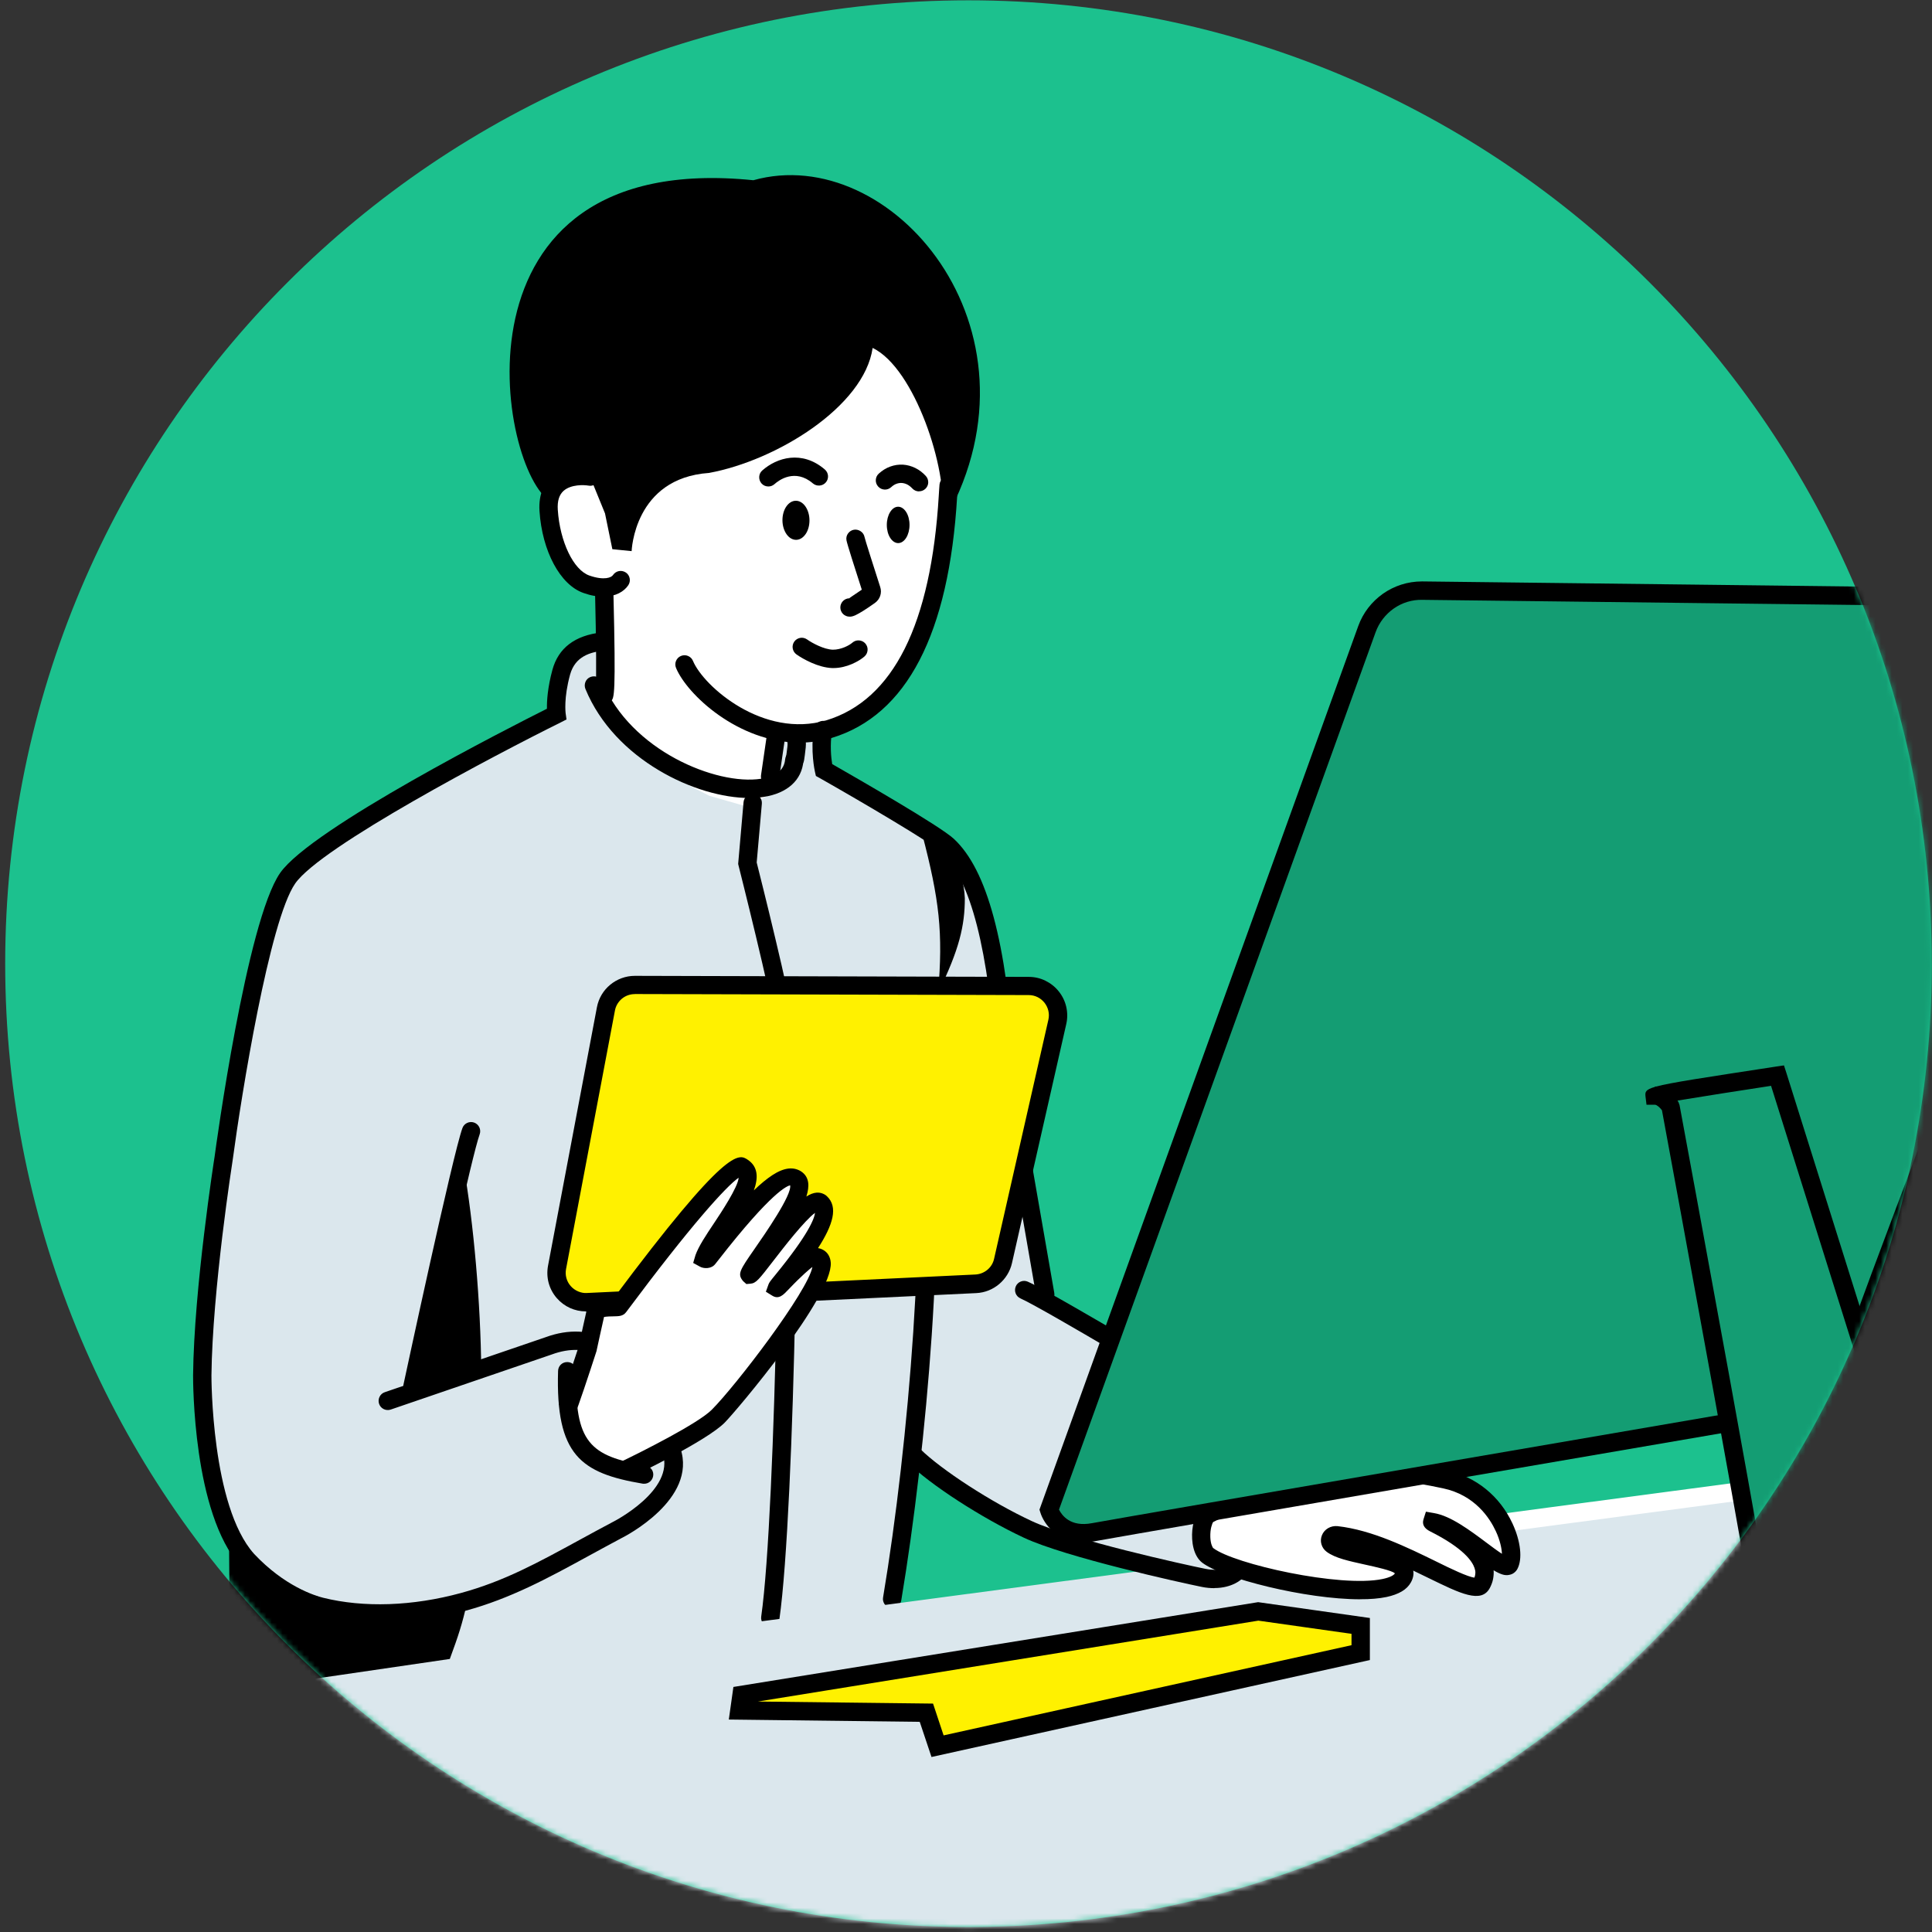 <svg width="359" height="359" viewBox="0 0 359 359" fill="none" xmlns="http://www.w3.org/2000/svg">
<rect x="0" y="0" width="359" height="359" fill="#333333" stroke="none"/>
<path d="M358.965 179.07C358.965 228.502 338.934 273.255 306.537 305.642C274.14 338.039 229.387 358.07 179.965 358.07C130.543 358.07 85.78 338.039 53.394 305.642C20.996 273.244 0.965 228.492 0.965 179.07C0.965 129.648 20.996 84.885 53.394 52.498C85.769 20.09 130.522 0.059 179.955 0.059C229.387 0.059 274.14 20.09 306.526 52.487C338.924 84.885 358.955 129.637 358.955 179.059L358.965 179.07Z" fill="#1CC18E"/>
<mask id="mask0_10093_2734" style="mask-type:luminance" maskUnits="userSpaceOnUse" x="0" y="0" width="359" height="359">
<path d="M358.965 179.07C358.965 228.502 338.934 273.255 306.537 305.642C274.14 338.039 229.387 358.07 179.965 358.07C130.543 358.07 85.78 338.039 53.394 305.642C20.996 273.244 0.965 228.492 0.965 179.07C0.965 129.648 20.996 84.885 53.394 52.498C85.769 20.09 130.522 0.059 179.955 0.059C229.387 0.059 274.14 20.09 306.526 52.487C338.924 84.885 358.955 129.637 358.955 179.059L358.965 179.07Z" fill="white"/>
</mask>
<g mask="url(#mask0_10093_2734)">
<path d="M195.38 242.489C195.38 242.489 192.395 225.198 189.112 206.894C185.839 188.6 182.279 169.294 181.138 165.296C180.019 161.363 176.213 157.855 172.631 155.297C169.049 152.738 165.691 151.107 165.467 150.947L164.252 150.18L163.036 149.412L157.578 145.383L152.12 141.353L152.227 138.869L152.333 136.385L132.643 127.622L112.954 118.859C108.465 119.893 107.058 120.16 106.376 120.768C105.694 121.375 105.747 122.313 104.169 124.68L103.349 128.848L102.528 133.016L96.355 135.948L90.183 138.88C82.656 143.368 76.719 146.427 71.09 149.689C65.451 152.952 60.11 156.427 53.767 161.725C53.767 161.725 53.031 163.409 52.125 165.499C51.219 167.588 50.153 170.072 49.492 171.682C48.042 175.2 43.799 194.645 40.739 215.486C37.669 236.327 35.782 258.565 39.044 267.669C40.132 270.718 39.897 274.076 39.961 277.167C40.025 280.259 40.377 283.084 42.648 285.077L42.733 302.571L42.818 320.065L47.69 320.577L52.562 321.089L108.839 320.054L165.115 319.02L166.714 294.501L168.313 269.982C169.795 271.443 171.341 272.839 172.855 274.129C174.369 275.419 175.84 276.613 177.172 277.668C181.522 281.101 193.749 285.013 204.921 287.934C216.104 290.845 226.242 292.753 226.413 292.156L233.651 280.568L240.89 268.98L218.13 255.74L195.37 242.5L195.38 242.489Z" fill="#DBE7ED"/>
<path d="M165.765 298.808C165.765 298.808 165.669 298.808 165.627 298.808C165.584 298.808 165.531 298.808 165.488 298.787C165.019 298.712 164.635 298.456 164.379 298.094C164.124 297.731 164.006 297.284 164.092 296.825C166.511 282.412 168.569 264.524 169.699 247.521C170.829 230.517 171.021 214.42 169.699 203.578C169.646 203.109 169.784 202.661 170.051 202.32C170.317 201.979 170.722 201.734 171.191 201.68C171.65 201.627 172.098 201.766 172.439 202.032C172.78 202.299 173.025 202.693 173.089 203.162C174.485 214.558 174.283 230.954 173.132 248.075C171.98 265.196 169.869 283.052 167.471 297.38C167.407 297.795 167.183 298.147 166.885 298.403C166.586 298.659 166.202 298.797 165.797 298.797L165.765 298.808Z" fill="black"/>
<path d="M143.144 302.316C143.144 302.316 143.059 302.316 143.016 302.316C142.973 302.316 142.931 302.316 142.888 302.305C142.419 302.241 142.025 301.985 141.769 301.644C141.513 301.303 141.374 300.844 141.449 300.375C142.845 290.642 143.837 266.134 144.317 242.638C144.796 219.132 144.764 196.628 144.093 190.903C144.039 190.434 144.178 189.986 144.444 189.645C144.711 189.304 145.116 189.069 145.585 189.005C146.054 188.952 146.491 189.091 146.843 189.357C147.195 189.624 147.429 190.029 147.483 190.498C148.186 196.446 148.24 218.961 147.771 242.521C147.301 266.081 146.278 290.706 144.828 300.866C144.764 301.292 144.551 301.655 144.253 301.91C143.954 302.166 143.56 302.326 143.144 302.326V302.316Z" fill="black"/>
<path d="M348.305 273.799L192.502 294.491L36.699 315.183L36.283 337.889L35.868 360.607L205.124 359.786L374.38 358.954L375.414 315.129L376.448 271.315L362.377 272.551L348.305 273.799Z" fill="#DBE7ED"/>
<path d="M279.63 284.64L279.406 282.945L279.182 281.261L313.637 276.688L348.081 272.104L348.305 273.799L348.529 275.494L314.085 280.067L279.63 284.64Z" fill="white"/>
<path d="M268.512 274.918C273.671 276.027 277.019 279.3 278.895 282.647C280.771 285.994 281.176 289.385 280.451 290.738C279.95 291.677 277.69 289.918 274.897 287.828C272.104 285.739 268.778 283.297 266.156 282.86C265.953 282.828 269.045 284.14 271.795 286.24C274.545 288.34 276.944 291.207 275.356 294.278C274.535 295.866 270.761 293.947 265.718 291.474C260.665 288.99 254.333 285.952 248.385 285.28C247.862 285.216 247.446 285.493 247.265 285.867C247.084 286.24 247.148 286.698 247.574 287.007C249.195 288.212 253.011 288.798 256.156 289.566C259.301 290.333 261.774 291.271 260.708 293.212C259.184 295.973 251.401 295.909 243.353 294.661C235.304 293.414 227 290.994 224.452 289.033C223.546 288.34 223.173 286.634 223.236 284.982C223.3 283.329 223.823 281.752 224.718 281.304C230.869 278.234 236.104 275.419 242.66 273.98C249.216 272.541 257.094 272.477 268.533 274.929L268.512 274.918Z" fill="white"/>
<path d="M252.744 297.177C247.691 297.177 241.295 296.207 235.698 294.864C230.102 293.521 225.283 291.826 223.396 290.376C222.565 289.736 222.053 288.745 221.776 287.657C221.499 286.57 221.456 285.365 221.552 284.331C221.658 283.212 221.936 282.231 222.341 281.453C222.746 280.675 223.289 280.099 223.94 279.769L224.793 279.342L225.645 278.916C231.466 275.995 236.679 273.383 243.235 272.093C249.791 270.803 257.691 270.856 268.874 273.244C271.56 273.82 274.012 275.003 276.091 276.688C278.17 278.372 279.865 280.547 281.048 283.095C281.815 284.747 282.285 286.41 282.444 287.871C282.604 289.331 282.444 290.621 281.965 291.527C281.815 291.815 281.602 292.049 281.357 292.241C281.112 292.433 280.824 292.561 280.504 292.625C280.078 292.732 279.641 292.71 279.161 292.561C278.681 292.412 278.159 292.156 277.541 291.783C277.583 292.337 277.541 292.892 277.434 293.435C277.327 293.979 277.125 294.512 276.858 295.034C276.069 296.548 274.694 296.815 272.775 296.346C270.857 295.877 268.394 294.661 265.42 293.211C264.972 292.988 264.503 292.764 264.034 292.54C263.565 292.316 263.085 292.081 262.605 291.847C262.659 292.145 262.669 292.476 262.605 292.838C262.541 293.201 262.413 293.595 262.179 294.022C261.806 294.693 261.251 295.258 260.495 295.706C259.738 296.154 258.789 296.506 257.638 296.751C256.945 296.9 256.188 296.996 255.367 297.071C254.546 297.145 253.672 297.166 252.744 297.166V297.177ZM252.243 274.662C246.988 274.662 242.734 275.472 238.779 276.794C234.824 278.116 231.189 279.939 227.149 281.965L226.296 282.391L225.443 282.817C225.347 282.903 225.208 283.233 225.08 283.724C224.952 284.214 224.878 284.864 224.899 285.6C224.921 286.229 225.016 286.719 225.134 287.06C225.251 287.401 225.368 287.604 225.454 287.668C227.383 289.15 233.278 290.994 239.675 292.263C246.071 293.531 252.979 294.235 256.923 293.403C257.627 293.254 258.149 293.073 258.522 292.892C258.895 292.71 259.109 292.519 259.194 292.369C258.991 292.113 258.064 291.804 256.945 291.506C255.825 291.207 254.514 290.919 253.533 290.706C252.137 290.397 250.772 290.099 249.557 289.736C248.342 289.374 247.308 288.937 246.529 288.361C246.039 287.998 245.708 287.508 245.549 286.964C245.389 286.421 245.41 285.845 245.634 285.291C245.858 284.715 246.273 284.257 246.785 283.958C247.297 283.66 247.915 283.521 248.544 283.585C251.764 283.947 255.026 284.939 258.149 286.176C261.273 287.412 264.258 288.873 266.912 290.173C268.223 290.824 269.684 291.538 270.974 292.103C272.264 292.668 273.372 293.094 273.98 293.147C274.087 292.86 274.14 292.582 274.151 292.284C274.161 291.985 274.108 291.698 274.001 291.388C273.799 290.781 273.308 289.853 272.072 288.691C270.835 287.529 268.874 286.122 265.739 284.555C265.185 284.278 264.801 283.947 264.599 283.574C264.396 283.201 264.364 282.775 264.514 282.306L264.737 281.602L264.961 280.899L265.697 281.027L266.432 281.154C267.999 281.41 269.673 282.21 271.336 283.233C272.999 284.257 274.673 285.504 276.24 286.677C276.688 287.018 277.189 287.391 277.69 287.753C278.191 288.116 278.671 288.457 279.086 288.723C279.065 288.222 278.98 287.604 278.799 286.89C278.617 286.176 278.351 285.376 277.946 284.512C277.381 283.297 276.411 281.624 274.844 280.099C273.276 278.575 271.112 277.189 268.149 276.56C265.004 275.888 262.136 275.398 259.503 275.089C256.87 274.779 254.471 274.63 252.243 274.63V274.662Z" fill="black"/>
<path d="M252.841 302.113V304.586V307.07L213.525 315.769L174.209 324.457L173.175 321.355L172.141 318.242L154.764 318.04L137.377 317.837L137.59 316.387L137.793 314.937L185.797 307.177L233.801 299.416L243.321 300.759L252.841 302.113Z" fill="#FFF100"/>
<path d="M173.079 326.451L171.992 323.199L170.904 319.948L153.165 319.735L135.426 319.522L135.853 316.494L136.279 313.466L185.029 305.588L233.78 297.71L244.163 299.181L254.546 300.653V308.467L213.813 317.475L173.079 326.483V326.451ZM140.842 316.174L157.11 316.366L173.378 316.558L174.358 319.511L175.339 322.464L213.237 314.085L251.135 305.706V303.595L242.479 302.369L233.822 301.143L187.332 308.659L140.842 316.174Z" fill="black"/>
<path d="M391.267 111.248L327.816 110.502L264.365 109.755C262.051 109.723 259.855 110.438 258.043 111.696C256.231 112.954 254.802 114.766 254.013 116.941L224.494 198.76L194.976 280.579C194.976 280.579 195.391 281.922 196.628 283.116C197.865 284.31 199.943 285.344 203.248 284.715C206.564 284.097 240.187 278.297 272.978 272.658C305.77 267.019 337.741 261.539 337.741 261.539C337.741 261.539 338.977 260.089 340.736 257.19C342.495 254.29 344.766 249.951 346.845 244.152C348.657 239.088 358.454 213.055 368.912 185.36C379.37 157.664 390.478 128.305 394.923 116.589C395.414 115.31 395.179 113.977 394.497 112.964C393.815 111.951 392.653 111.259 391.278 111.237L391.267 111.248Z" fill="#149D73"/>
<path d="M201.34 286.591C198.877 286.591 197.033 285.728 195.721 284.608C194.41 283.489 193.643 282.103 193.323 281.069L193.238 280.792L193.152 280.515L193.248 280.248L193.344 279.982L222.863 198.163L252.382 116.344C253.277 113.849 254.919 111.781 256.987 110.32C259.055 108.871 261.561 108.039 264.215 108.039C264.236 108.039 264.268 108.039 264.29 108.039C264.311 108.039 264.343 108.039 264.364 108.039L327.826 108.785L391.288 109.532C392.205 109.542 393.1 109.777 393.889 110.203C394.678 110.63 395.371 111.237 395.883 112.005C396.394 112.772 396.714 113.636 396.821 114.521C396.927 115.405 396.821 116.322 396.49 117.186C389.827 134.776 378.666 164.284 368.73 190.583C358.805 216.882 350.117 239.962 348.422 244.717C346.322 250.591 344.019 255.015 342.218 257.989C340.416 260.974 339.116 262.509 339.009 262.627L338.806 262.861L338.604 263.096L338.305 263.149L338.007 263.202C337.367 263.309 305.386 268.799 272.743 274.406C240.101 280.014 206.808 285.76 203.536 286.367C203.141 286.442 202.768 286.495 202.395 286.527C202.022 286.559 201.67 286.581 201.329 286.581L201.34 286.591ZM196.788 280.526C197.043 281.037 197.576 281.858 198.536 282.455C199.495 283.052 200.902 283.414 202.917 283.031C206.073 282.444 237.095 277.093 268.543 271.688C299.992 266.283 331.888 260.804 336.792 259.961C337.389 259.183 338.668 257.414 340.203 254.674C341.738 251.934 343.55 248.235 345.213 243.576C346.908 238.822 355.607 215.72 365.532 189.41C375.468 163.1 386.64 133.582 393.303 115.992C393.431 115.64 393.473 115.288 393.431 114.936C393.388 114.585 393.26 114.243 393.057 113.934C392.844 113.625 392.578 113.38 392.258 113.22C391.938 113.06 391.597 112.964 391.224 112.954L327.773 112.207L264.322 111.461C262.371 111.408 260.516 112.005 258.991 113.071C257.467 114.137 256.252 115.683 255.601 117.506L226.189 199.016L196.777 280.526H196.788Z" fill="black"/>
<path d="M330.278 199.868C330.278 199.868 338.38 225.613 346.621 251.892C354.861 278.159 363.24 304.959 363.805 307.049C364.37 309.138 364.2 311.292 361.876 313.307C359.552 315.321 355.085 317.208 347.026 318.786C338.977 320.353 328.924 320.694 320.865 320.353C312.806 320.012 306.751 318.978 306.697 317.816C306.697 317.816 312.592 317.933 318.381 317.262C324.17 316.59 329.862 315.151 329.457 312.017C328.679 306.068 323.925 279.47 319.362 254.375C314.799 229.281 310.428 205.668 310.428 205.668C310.428 205.668 310.119 205.145 309.597 204.634C309.075 204.122 308.36 203.6 307.529 203.6C306.697 203.6 312.39 202.672 318.285 201.734C324.18 200.807 330.289 199.868 330.289 199.868H330.278Z" fill="#149D73"/>
<path d="M326.483 322.176C321.579 322.176 316.953 321.92 313.296 321.473C309.639 321.025 306.953 320.374 305.919 319.564C305.557 319.276 305.333 318.978 305.194 318.679C305.056 318.381 305.002 318.115 304.992 317.891L304.949 316.974L304.906 316.057L305.823 316.078L306.74 316.1C310.407 316.185 315.044 315.982 319.053 315.46C323.061 314.938 326.43 314.074 327.549 312.816C327.677 312.678 327.741 312.571 327.762 312.475C327.784 312.379 327.784 312.305 327.773 312.23C327.037 306.548 322.592 281.634 318.179 257.36C313.765 233.087 309.405 209.452 308.819 206.307C308.627 206.052 308.392 205.796 308.158 205.604C307.923 205.412 307.699 205.284 307.529 205.284H305.951L305.855 204.495L305.759 203.706C305.727 203.323 305.706 203.024 305.93 202.747C306.154 202.47 306.612 202.224 307.539 201.958V201.926V201.894C307.582 201.894 307.614 201.894 307.657 201.894C307.699 201.894 307.731 201.894 307.774 201.894C309.096 201.532 311.271 201.126 314.799 200.551C318.338 199.975 323.242 199.229 330.044 198.184L330.769 198.078L331.493 197.971L331.717 198.664L331.941 199.357C332.602 201.457 340.704 227.234 348.785 253C356.865 278.767 364.914 304.522 365.479 306.612C365.788 307.753 365.884 308.808 365.756 309.799C365.628 310.791 365.298 311.729 364.754 312.603C363.667 314.341 361.748 315.833 358.891 317.123C356.034 318.413 352.228 319.511 347.388 320.46C344.318 321.057 340.875 321.494 337.303 321.771C333.743 322.048 330.054 322.176 326.515 322.176H326.483ZM320.95 318.648C324.841 318.818 329.255 318.829 333.711 318.594C338.167 318.36 342.655 317.901 346.706 317.112C350.928 316.292 354.318 315.343 356.844 314.287C359.371 313.232 361.044 312.07 361.833 310.801C362.132 310.332 362.302 309.842 362.356 309.298C362.409 308.755 362.345 308.168 362.164 307.486C361.652 305.567 354.35 282.221 346.695 257.808C339.041 233.396 331.035 207.928 329.095 201.766C326.291 202.193 323.04 202.694 319.948 203.184C316.857 203.674 313.914 204.143 311.708 204.506C311.75 204.57 311.793 204.623 311.814 204.676C311.836 204.73 311.868 204.751 311.878 204.772L311.985 205.06L312.091 205.348C312.454 207.278 316.825 230.933 321.313 255.58C325.79 280.227 330.374 305.876 331.142 311.782C331.216 312.379 331.163 312.965 330.982 313.52C330.801 314.074 330.491 314.597 330.065 315.076C329.244 315.993 327.944 316.718 326.355 317.294C324.767 317.869 322.891 318.306 320.94 318.616L320.95 318.648Z" fill="black"/>
<path d="M144.893 132.91L143.997 138.613L143.102 144.327L143.539 145.767L143.976 147.206L141.343 148.528L138.71 149.85L135.256 148.858L131.791 147.867L128.913 146.385L126.024 144.903L123.806 143.507L121.578 142.099L118.615 139.381L115.651 136.673L113.839 133.784L112.026 130.906L112.527 130.096L113.028 129.286L113.7 114.467L114.361 99.649L127.345 110.033L140.341 120.416L142.611 126.663L144.893 132.91Z" fill="white"/>
<path d="M151.768 40.068L162.29 49.225L172.812 58.383L174.987 72.923L177.161 87.464C176.309 95.811 174.773 103.53 172.631 110.491C170.488 117.452 167.738 123.657 164.443 128.987L158.676 132.324L152.909 135.66L145.777 134.882L138.645 134.104L125.49 125.234L112.335 116.365L112.292 113.369L112.25 110.374L105.512 91.92L98.775 73.467L117.431 55.568L136.087 37.669L143.922 38.874L151.757 40.078L151.768 40.068Z" fill="white"/>
<path d="M145.393 96.718C145.404 97.72 145.703 98.626 146.161 99.276C146.619 99.927 147.259 100.321 147.952 100.31C148.645 100.3 149.263 99.884 149.711 99.223C150.159 98.562 150.425 97.645 150.414 96.643C150.404 95.641 150.105 94.735 149.647 94.085C149.189 93.434 148.549 93.04 147.856 93.05C147.163 93.061 146.545 93.477 146.097 94.138C145.649 94.799 145.383 95.716 145.393 96.718Z" fill="black"/>
<path d="M164.785 97.539C164.785 98.477 165.019 99.319 165.403 99.927C165.787 100.534 166.32 100.918 166.895 100.918C167.471 100.918 168.004 100.545 168.388 99.927C168.772 99.308 169.006 98.466 169.006 97.539C169.006 96.6 168.772 95.758 168.388 95.151C168.004 94.543 167.471 94.159 166.895 94.159C166.309 94.159 165.787 94.532 165.403 95.151C165.019 95.769 164.785 96.611 164.785 97.539Z" fill="black"/>
<path d="M162.194 64.672C166.075 66.57 169.55 72.177 171.938 78.414C174.326 84.65 175.616 91.526 175.104 95.982C175.083 96.195 175.211 96.355 175.381 96.398C175.552 96.44 175.744 96.398 175.85 96.195C185.541 78.605 182.961 61.133 174.774 48.959C166.586 36.784 152.77 29.908 139.988 33.49C110.917 30.537 99.106 44.119 95.758 59.107C92.421 74.096 97.549 90.502 102.378 93.221L106.003 90.886L109.627 88.552L111.024 91.974L112.42 95.396L113.103 98.722L113.785 102.048L115.576 102.229L117.367 102.41C117.367 102.41 117.484 99.01 119.328 95.502C121.183 91.984 124.776 88.36 131.748 87.88C138.006 86.729 145.201 83.659 151.043 79.501C156.885 75.343 161.363 70.109 162.152 64.651L162.194 64.672Z" fill="black"/>
<path d="M148.507 137.984C142.846 137.984 137.633 135.746 133.572 132.889C129.51 130.032 126.632 126.567 125.619 124.115C125.438 123.678 125.448 123.209 125.619 122.804C125.789 122.399 126.109 122.058 126.536 121.887C126.973 121.706 127.442 121.716 127.847 121.887C128.252 122.058 128.593 122.377 128.764 122.804C129.755 125.181 133.028 128.806 137.516 131.407C142.004 134.008 147.707 135.575 153.549 133.848C159.764 131.961 164.625 127.505 168.122 120.522C171.608 113.54 173.729 104.031 174.444 92.048C174.465 91.601 174.497 91.206 174.518 90.865C174.54 90.524 174.561 90.247 174.582 90.023C174.625 89.554 174.87 89.149 175.211 88.871C175.552 88.594 176 88.456 176.459 88.509C176.928 88.562 177.333 88.797 177.61 89.127C177.887 89.458 178.026 89.906 177.983 90.375C177.962 90.577 177.94 90.844 177.919 91.153C177.898 91.462 177.876 91.835 177.855 92.251C177.098 105.022 174.753 115.182 170.862 122.676C166.971 130.17 161.523 135.01 154.551 137.121C153.528 137.419 152.515 137.643 151.513 137.782C150.511 137.92 149.509 137.995 148.528 137.995L148.507 137.984Z" fill="black"/>
<path d="M143.101 146.022C143.101 146.022 143.016 146.022 142.974 146.022C142.931 146.022 142.888 146.022 142.846 146.012C142.377 145.948 141.982 145.692 141.726 145.34C141.47 144.988 141.342 144.541 141.406 144.072L142.014 139.893L142.622 135.714C142.686 135.245 142.942 134.85 143.304 134.594C143.666 134.339 144.104 134.211 144.562 134.275C145.031 134.339 145.425 134.594 145.681 134.946C145.937 135.298 146.065 135.746 146.001 136.215L145.393 140.394L144.786 144.573C144.722 144.999 144.509 145.361 144.21 145.617C143.912 145.873 143.517 146.022 143.101 146.022Z" fill="black"/>
<path d="M112.293 130.831C112.09 130.831 111.877 130.799 111.685 130.725C111.493 130.65 111.302 130.544 111.142 130.384C110.886 130.149 110.715 129.851 110.641 129.531C110.566 129.211 110.577 128.88 110.683 128.571C110.768 127.857 110.79 125.299 110.768 121.919C110.747 118.54 110.673 114.35 110.577 110.385C110.566 109.915 110.747 109.478 111.046 109.169C111.344 108.86 111.771 108.658 112.24 108.636H112.282C112.741 108.636 113.167 108.817 113.476 109.116C113.785 109.414 113.977 109.83 113.988 110.289C114.223 119.787 114.254 124.627 114.159 127.175C114.063 129.723 113.839 129.968 113.551 130.266C113.38 130.448 113.188 130.586 112.965 130.682C112.741 130.778 112.517 130.821 112.293 130.821V130.831Z" fill="black"/>
<path d="M109.638 88.563C108.818 88.413 106.781 88.285 105.001 89.042C103.221 89.799 101.718 91.452 101.931 94.842C102.144 98.072 102.954 101.174 104.18 103.626C105.406 106.078 107.059 107.901 108.956 108.562C110.854 109.223 112.282 109.276 113.316 109.041C114.35 108.807 115.001 108.285 115.331 107.794" fill="white"/>
<path d="M112.112 110.875C111.579 110.875 111.003 110.822 110.385 110.715C109.766 110.608 109.106 110.427 108.413 110.182C106.248 109.425 104.33 107.485 102.89 104.798C101.451 102.112 100.492 98.679 100.247 94.948C100.14 93.253 100.407 91.931 100.844 90.908C101.281 89.884 101.899 89.149 102.464 88.648C103.626 87.614 105.086 87.102 106.462 86.878C107.837 86.654 109.127 86.729 109.969 86.878C110.438 86.963 110.822 87.23 111.067 87.592C111.312 87.955 111.419 88.403 111.334 88.872C111.248 89.33 110.982 89.714 110.619 89.97C110.257 90.225 109.809 90.332 109.34 90.236C108.956 90.172 108.157 90.098 107.272 90.204C106.387 90.311 105.428 90.588 104.735 91.196C104.319 91.569 104.02 92.038 103.839 92.624C103.658 93.21 103.594 93.903 103.647 94.724C103.839 97.688 104.575 100.492 105.619 102.677C106.664 104.862 108.05 106.44 109.532 106.952C110.918 107.431 111.93 107.517 112.645 107.431C113.359 107.346 113.764 107.08 113.913 106.845C114.18 106.451 114.574 106.206 115.001 106.12C115.427 106.035 115.886 106.12 116.28 106.376C116.674 106.632 116.92 107.026 117.005 107.463C117.09 107.901 117.005 108.348 116.749 108.743C116.365 109.318 115.779 109.851 115.011 110.235C114.244 110.619 113.274 110.864 112.112 110.864V110.875Z" fill="black"/>
<path d="M70.504 301.505C68.521 301.505 66.57 301.399 64.683 301.175C62.796 300.951 60.962 300.621 59.203 300.183C56.794 299.586 54.225 298.424 51.741 296.857C49.257 295.29 46.827 293.297 44.695 291.037C40.249 286.09 38.042 277.487 36.955 269.982C35.868 262.477 35.878 256.092 35.878 255.569C35.964 247.51 36.944 237.415 37.925 229.302C38.895 221.189 39.855 215.049 39.876 214.932C39.993 214.057 41.475 203.12 43.714 191.276C45.953 179.432 48.938 166.693 52.05 162.216C54.95 158.058 65.642 151.278 76.463 145.116C87.283 138.954 98.231 133.4 101.632 131.695C101.622 130.991 101.643 130.01 101.792 128.795C101.941 127.58 102.197 126.119 102.645 124.478C103.199 122.441 104.244 120.842 105.768 119.68C107.293 118.518 109.308 117.793 111.781 117.516C112.25 117.474 112.687 117.623 113.039 117.889C113.391 118.156 113.615 118.55 113.668 119.019C113.721 119.488 113.572 119.936 113.305 120.277C113.039 120.618 112.634 120.853 112.165 120.906C110.96 121.034 109.638 121.29 108.498 121.94C107.357 122.591 106.408 123.635 105.928 125.362C105.331 127.548 105.118 129.317 105.065 130.543C105.012 131.769 105.097 132.462 105.097 132.473L105.182 133.081L105.267 133.688L104.724 133.965L104.18 134.243C98.136 137.238 86.995 143.005 76.772 148.879C66.549 154.753 57.242 160.734 54.854 164.166C52.466 167.599 49.961 177.439 47.861 187.897C45.761 198.355 44.055 209.463 43.255 215.422C43.234 215.561 42.285 221.637 41.315 229.664C40.356 237.692 39.375 247.67 39.29 255.591C39.29 255.708 39.279 261.774 40.26 268.916C41.241 276.059 43.224 284.289 47.211 288.734C50.035 291.74 52.85 293.681 55.153 294.917C57.455 296.154 59.246 296.697 60.035 296.889C63.809 297.827 67.966 298.222 72.316 298.073C76.665 297.923 81.175 297.23 85.663 296.005C89.65 294.917 93.2 293.521 96.739 291.858C100.278 290.195 103.807 288.265 107.751 286.112C108.732 285.579 109.723 285.035 110.747 284.481C111.77 283.926 112.826 283.361 113.913 282.786C113.988 282.754 116.866 281.282 119.446 278.958C122.026 276.634 124.296 273.468 123.145 270.036C123.113 269.897 122.26 266.464 120.427 262.541C118.593 258.618 115.779 254.194 111.824 252.083C110.406 251.327 108.935 250.911 107.389 250.847C105.843 250.783 104.223 251.06 102.517 251.689L87.56 256.806L72.604 261.923C72.156 262.072 71.698 262.03 71.303 261.838C70.909 261.646 70.589 261.305 70.44 260.857C70.29 260.409 70.333 259.951 70.525 259.556C70.717 259.162 71.058 258.842 71.506 258.693L86.441 253.587L101.376 248.48C103.519 247.691 105.609 247.35 107.623 247.446C109.638 247.542 111.589 248.086 113.444 249.077C118.081 251.55 121.29 256.401 123.358 260.718C125.426 265.025 126.354 268.799 126.428 269.098C128.028 273.863 125.437 277.967 122.367 280.92C119.307 283.873 115.768 285.675 115.48 285.813C114.414 286.378 113.38 286.932 112.367 287.487C111.355 288.041 110.363 288.574 109.393 289.107C105.513 291.229 101.899 293.201 98.2 294.928C94.5 296.655 90.748 298.147 86.569 299.288C83.872 300.024 81.153 300.589 78.467 300.962C75.781 301.335 73.115 301.516 70.525 301.516L70.504 301.505Z" fill="black"/>
<path d="M76.633 259.386C76.569 259.386 76.516 259.386 76.452 259.386C76.388 259.386 76.335 259.375 76.271 259.365C75.812 259.269 75.429 258.991 75.194 258.618C74.96 258.245 74.864 257.797 74.96 257.339C75.152 256.465 77.444 245.751 79.917 234.654C82.39 223.556 85.034 212.053 85.929 209.612C86.089 209.164 86.42 208.834 86.814 208.653C87.209 208.471 87.678 208.439 88.115 208.599C88.552 208.759 88.893 209.09 89.074 209.484C89.255 209.879 89.287 210.348 89.127 210.785C88.445 212.65 86.526 220.795 84.383 230.304C82.241 239.813 79.874 250.698 78.296 258.064C78.211 258.469 77.987 258.8 77.689 259.034C77.39 259.269 77.017 259.407 76.623 259.407L76.633 259.386Z" fill="black"/>
<path d="M147.728 142.696C147.728 142.696 147.653 142.696 147.621 142.696C147.589 142.696 147.547 142.696 147.515 142.696C147.046 142.632 146.651 142.398 146.385 142.046C146.118 141.694 145.98 141.257 146.044 140.788L146.108 140.33L146.172 139.871C146.3 138.922 146.363 138.443 146.342 138.123C146.321 137.803 146.225 137.643 146.022 137.323C145.766 136.929 145.702 136.46 145.809 136.033C145.916 135.607 146.172 135.223 146.566 134.967C146.96 134.711 147.43 134.658 147.856 134.754C148.282 134.85 148.666 135.106 148.911 135.511C149.434 136.353 149.668 137.014 149.732 137.739C149.796 138.464 149.69 139.242 149.551 140.308L149.487 140.756L149.423 141.204C149.37 141.63 149.156 142.003 148.858 142.27C148.559 142.536 148.165 142.685 147.739 142.685L147.728 142.696Z" fill="black"/>
<path d="M139.253 148.282C134.328 148.282 128.07 146.523 122.367 143.101C116.663 139.69 111.504 134.626 108.785 128.028C108.604 127.59 108.625 127.121 108.785 126.716C108.945 126.311 109.276 125.97 109.713 125.799C110.15 125.629 110.608 125.64 111.013 125.799C111.418 125.959 111.76 126.29 111.941 126.716C114.563 133.091 119.862 137.91 125.533 140.969C131.204 144.029 137.249 145.34 141.374 144.711C142.792 144.487 143.88 144.072 144.636 143.475C145.393 142.878 145.809 142.078 145.894 141.097C145.937 140.628 146.161 140.212 146.491 139.925C146.822 139.637 147.259 139.488 147.739 139.541C148.208 139.583 148.613 139.807 148.901 140.138C149.188 140.468 149.338 140.916 149.295 141.385C149.146 143.176 148.4 144.679 147.142 145.82C145.884 146.961 144.103 147.749 141.907 148.08C141.492 148.144 141.065 148.197 140.628 148.229C140.191 148.261 139.733 148.272 139.264 148.272L139.253 148.282Z" fill="black"/>
<path d="M194.229 242.233C193.824 242.233 193.44 242.084 193.142 241.839C192.843 241.594 192.63 241.242 192.555 240.826L188.846 219.494L185.136 198.163C184.421 187.289 183.227 178.612 181.543 172.023C179.859 165.435 177.663 160.926 174.955 158.378C174.006 157.493 170.36 155.18 165.936 152.525C161.512 149.86 156.31 146.843 152.269 144.551L151.939 144.37L151.609 144.189L151.523 143.816L151.438 143.443C151.417 143.357 151.193 142.355 151.065 140.863C150.937 139.37 150.894 137.387 151.246 135.362C151.331 134.893 151.598 134.509 151.96 134.264C152.323 134.019 152.771 133.902 153.208 133.965C153.677 134.04 154.06 134.307 154.316 134.658C154.572 135.01 154.689 135.469 154.604 135.927C154.391 137.153 154.359 138.368 154.391 139.434C154.423 140.5 154.54 141.396 154.636 141.982C156.619 143.112 161.629 145.99 166.469 148.879C171.309 151.768 175.978 154.679 177.268 155.894C180.36 158.783 182.79 163.559 184.645 170.456C186.5 177.354 187.758 186.372 188.504 197.768L192.204 219.004L195.903 240.24C195.988 240.709 195.871 241.157 195.615 241.519C195.359 241.881 194.975 242.137 194.517 242.223C194.464 242.223 194.421 242.233 194.368 242.244C194.314 242.255 194.272 242.244 194.218 242.244L194.229 242.233Z" fill="black"/>
<path d="M206.03 250.271C205.881 250.271 205.732 250.25 205.593 250.218C205.455 250.186 205.305 250.122 205.167 250.036C203.354 248.97 199.996 247.009 196.83 245.197C193.664 243.384 190.679 241.732 189.634 241.273C189.197 241.082 188.888 240.74 188.728 240.335C188.568 239.93 188.568 239.461 188.75 239.035C188.931 238.598 189.283 238.289 189.688 238.129C190.093 237.969 190.562 237.969 190.988 238.161C192.342 238.747 196.18 240.911 199.751 242.958C203.322 245.005 206.627 246.945 206.894 247.105C207.299 247.339 207.565 247.723 207.683 248.149C207.8 248.576 207.736 249.034 207.501 249.439C207.341 249.706 207.118 249.919 206.862 250.058C206.606 250.196 206.318 250.271 206.03 250.271Z" fill="black"/>
<path d="M225.646 295.109C225.294 295.109 224.921 295.088 224.537 295.056C224.153 295.024 223.737 294.96 223.311 294.874C221.371 294.48 215.06 293.115 208.258 291.378C201.457 289.651 194.165 287.561 190.264 285.738C186.319 283.894 181.97 281.432 178.068 278.905C174.166 276.379 170.723 273.788 168.591 271.688C168.26 271.357 168.09 270.92 168.079 270.483C168.068 270.046 168.239 269.609 168.569 269.268C168.9 268.938 169.337 268.767 169.774 268.756C170.211 268.746 170.648 268.916 170.989 269.247C172.972 271.198 176.277 273.671 180.029 276.101C183.782 278.532 187.971 280.899 191.703 282.636C195.455 284.385 202.566 286.421 209.228 288.105C215.891 289.789 222.074 291.133 223.983 291.516C225.528 291.826 226.637 291.676 227.373 291.431C228.108 291.186 228.471 290.866 228.492 290.845C228.822 290.525 229.26 290.365 229.697 290.365C230.134 290.365 230.56 290.525 230.891 290.855C231.221 291.175 231.392 291.602 231.402 292.028C231.413 292.455 231.264 292.881 230.944 293.211C230.837 293.329 230.368 293.798 229.494 294.235C228.62 294.672 227.351 295.088 225.656 295.088L225.646 295.109Z" fill="black"/>
<path d="M145.788 192.395C145.362 192.395 144.967 192.236 144.669 191.969C144.37 191.703 144.157 191.329 144.104 190.892C143.784 188.174 142.078 180.712 140.447 173.91C138.816 167.098 137.26 160.936 137.228 160.809L137.196 160.67L137.164 160.531L137.665 154.785L138.166 149.039C138.208 148.57 138.454 148.155 138.784 147.877C139.114 147.6 139.562 147.44 140.01 147.494C140.479 147.536 140.884 147.76 141.172 148.101C141.46 148.442 141.609 148.879 141.566 149.349L141.087 154.807L140.607 160.265C140.969 161.704 142.536 167.919 144.082 174.443C145.639 180.967 147.174 187.811 147.494 190.498C147.547 190.967 147.408 191.415 147.142 191.756C146.875 192.097 146.47 192.332 146.001 192.395C145.969 192.395 145.937 192.395 145.895 192.395C145.852 192.395 145.831 192.395 145.788 192.395Z" fill="black"/>
<path d="M171.373 155.041C172.951 161.054 173.921 165.616 174.39 170.083C174.848 174.55 174.795 178.899 174.305 184.507C176.288 180.456 177.535 177.322 178.281 174.571C179.027 171.821 179.283 169.444 179.283 166.906C179.166 163.868 178.185 161.214 176.735 159.156C175.285 157.099 173.367 155.66 171.384 155.041H171.373Z" fill="black"/>
<path d="M86.121 216.563C87.07 221.872 87.87 228.3 88.445 234.952C89.021 241.594 89.373 248.459 89.426 254.642L83.104 256.902L76.783 259.162L78.488 250.154L80.194 241.146L83.168 228.854L86.143 216.563H86.121Z" fill="black"/>
<path d="M86.899 297.444C86.324 299.832 85.908 301.409 85.428 302.955C84.948 304.501 84.415 306.004 83.584 308.264L63.18 311.249L42.776 314.234L42.658 299.011L42.541 283.788C49.79 294.118 58.841 297.593 67.103 298.456C75.365 299.32 82.827 297.572 86.889 297.454L86.899 297.444Z" fill="black"/>
<path d="M112.581 187.47L108.05 211.488L103.519 235.506C103.189 237.244 103.722 238.907 104.767 240.112C105.811 241.316 107.389 242.073 109.148 241.988L145.234 240.272L181.319 238.555C182.545 238.502 183.675 238.033 184.571 237.287C185.466 236.541 186.117 235.506 186.394 234.313L191.436 212.107L196.479 189.901C196.862 188.195 196.415 186.522 195.423 185.285C194.432 184.048 192.907 183.228 191.159 183.228L154.572 183.132L117.986 183.036C116.674 183.036 115.448 183.494 114.489 184.294C113.53 185.093 112.847 186.202 112.602 187.492L112.581 187.47Z" fill="#FFF100"/>
<path d="M108.871 243.683C107.837 243.683 106.824 243.459 105.907 243.043C104.99 242.628 104.159 242.009 103.466 241.22C102.741 240.389 102.229 239.419 101.952 238.395C101.675 237.372 101.632 236.274 101.835 235.187L106.376 211.179L110.917 187.172C111.237 185.477 112.133 184.016 113.391 182.982C114.638 181.948 116.248 181.33 117.964 181.33H117.985L154.572 181.426L191.159 181.522C192.257 181.522 193.312 181.767 194.261 182.236C195.21 182.705 196.063 183.366 196.745 184.229C197.427 185.082 197.896 186.063 198.131 187.097C198.365 188.131 198.376 189.219 198.131 190.285L193.088 212.49L188.046 234.696C187.694 236.263 186.831 237.617 185.658 238.609C184.485 239.6 183.004 240.208 181.394 240.282L145.308 241.999L109.222 243.715C109.158 243.715 109.105 243.715 109.041 243.715C108.977 243.715 108.924 243.715 108.86 243.715L108.871 243.683ZM117.953 184.72C117.047 184.72 116.205 185.04 115.555 185.583C114.904 186.127 114.425 186.895 114.265 187.779L109.724 211.797L105.182 235.805C105.076 236.37 105.097 236.946 105.246 237.489C105.395 238.033 105.662 238.534 106.046 238.971C106.429 239.408 106.909 239.749 107.442 239.973C107.975 240.197 108.53 240.304 109.063 240.261L145.148 238.545L181.234 236.828C182.076 236.786 182.854 236.466 183.473 235.954C184.091 235.442 184.539 234.728 184.72 233.907L189.762 211.702L194.805 189.496C194.933 188.931 194.933 188.366 194.805 187.822C194.677 187.278 194.432 186.767 194.08 186.319C193.717 185.871 193.28 185.519 192.779 185.274C192.278 185.029 191.724 184.901 191.148 184.901L154.561 184.805L117.975 184.709H117.964L117.953 184.72Z" fill="black"/>
<path d="M105.406 261.785C105.598 261.433 106.536 258.672 107.431 255.996C108.327 253.32 109.169 250.74 109.169 250.74C109.414 249.568 109.67 248.395 109.936 247.212C110.203 246.028 110.459 244.845 110.725 243.662C111.13 243.118 112.143 242.969 113.081 242.926C114.019 242.884 114.883 242.947 114.979 242.82C118.87 237.596 124.093 230.763 128.603 225.411C133.123 220.059 136.929 216.2 138.005 216.936C139.871 218.194 138.453 221.36 136.374 224.729C134.296 228.097 131.566 231.69 130.82 233.811C130.788 233.897 130.938 233.939 131.108 233.939C131.279 233.939 131.471 233.907 131.524 233.843C133.23 231.669 136.534 227.33 139.818 223.876C143.112 220.422 146.385 217.842 148.048 219.185C149.497 220.369 147.173 224.622 144.53 228.662C141.896 232.703 138.954 236.519 139.199 236.807C139.498 237.084 142.227 233.214 145.191 229.547C148.144 225.88 151.32 222.426 152.493 223.524C154.092 225.027 152.12 228.801 149.721 232.276C147.323 235.752 144.487 238.928 144.37 239.227C144.22 239.632 145.67 237.873 147.429 236.221C149.178 234.568 151.235 233.023 152.28 233.843C153.964 235.176 150.084 241.679 145.372 248.267C140.649 254.855 135.106 261.518 133.453 263.16C131.812 264.801 127.473 267.307 123.539 269.396C119.605 271.486 116.098 273.159 116.098 273.159C113.476 272.488 111.28 271.208 109.489 269.311C107.708 267.413 106.344 264.908 105.395 261.795L105.406 261.785Z" fill="white"/>
<path d="M116.845 274.694L116.109 273.159L115.374 271.624C117.293 270.707 120.875 268.927 124.297 267.061C127.719 265.196 130.981 263.234 132.249 261.966C134.499 259.716 138.965 254.215 142.984 248.704C146.993 243.192 150.553 237.681 150.958 235.421C150.692 235.634 150.212 235.997 149.498 236.658C148.784 237.319 147.803 238.246 146.534 239.589C146.044 240.101 145.596 240.591 145.106 240.847C144.615 241.103 144.104 241.135 143.485 240.751L142.899 240.389L142.313 240.026L142.558 239.344L142.803 238.662C142.867 238.481 142.952 238.331 143.134 238.075C143.315 237.82 143.613 237.468 144.104 236.86C147.142 233.14 148.954 230.538 150.01 228.737C151.065 226.935 151.385 225.922 151.438 225.379C150.468 226.082 149.008 227.703 147.558 229.43C146.108 231.157 144.69 233.012 143.795 234.163C142.387 235.986 141.566 237.052 140.959 237.681C140.351 238.31 139.957 238.491 139.434 238.534L139.061 238.566L138.688 238.598L138.39 238.331L138.091 238.065C137.526 237.393 137.366 236.881 137.697 236.05C138.027 235.218 138.837 234.046 140.213 232.063C141.172 230.688 142.91 228.182 144.37 225.795C145.831 223.407 147.003 221.147 146.822 220.251C146.556 220.315 145.713 220.582 143.699 222.436C141.684 224.291 138.496 227.713 133.539 234.078L133.219 234.483L132.9 234.888C132.537 235.346 132.015 235.57 131.482 235.623C130.949 235.677 130.426 235.57 130.085 235.378L129.446 235.027L128.806 234.675L129.019 233.95L129.232 233.225C129.52 232.415 130 231.498 130.608 230.485C131.215 229.472 131.961 228.364 132.75 227.18C133.337 226.306 134.435 224.643 135.405 222.991C136.375 221.338 137.206 219.697 137.249 218.844C136.087 219.654 133.87 221.861 130.437 225.88C127.004 229.899 122.367 235.741 116.344 243.821C116.056 244.205 115.704 244.397 115.31 244.493C114.915 244.589 114.468 244.589 113.999 244.6C113.807 244.6 113.497 244.6 113.167 244.621C112.837 244.642 112.485 244.664 112.24 244.717C112.005 245.783 111.76 246.849 111.525 247.915C111.291 248.981 111.067 250.036 110.832 251.092C110.171 253.139 109.287 255.825 108.519 258.096C107.751 260.366 107.101 262.221 106.899 262.584L105.396 261.774L103.892 260.963L104.639 261.369L105.385 261.774L104.628 261.39L103.871 261.006C104.02 260.686 104.543 259.183 105.225 257.158C105.907 255.132 106.749 252.584 107.538 250.207C107.762 249.12 108.018 247.99 108.263 246.828C108.508 245.666 108.786 244.482 109.052 243.288L109.201 242.969L109.351 242.649C109.873 241.934 110.672 241.583 111.525 241.391C112.378 241.199 113.263 241.199 113.977 241.199H114.052C124.606 227.063 130.405 220.358 133.784 217.33C137.164 214.303 138.113 214.942 138.965 215.518C139.914 216.157 140.405 216.989 140.554 217.959C140.703 218.929 140.5 220.017 140.085 221.189C141.321 219.995 142.483 219.036 143.549 218.343C144.615 217.65 145.607 217.245 146.513 217.138C147.003 217.085 147.483 217.117 147.92 217.245C148.357 217.373 148.762 217.565 149.125 217.863C149.732 218.354 150.063 218.982 150.17 219.729C150.276 220.475 150.148 221.349 149.839 222.341C150.18 222.117 150.511 221.946 150.82 221.829C151.129 221.712 151.438 221.637 151.726 221.616C152.11 221.594 152.462 221.637 152.781 221.754C153.101 221.871 153.4 222.031 153.655 222.277C154.711 223.268 155.009 224.59 154.679 226.21C154.348 227.831 153.41 229.75 152.003 231.924C152.238 231.956 152.462 232.02 152.685 232.116C152.909 232.212 153.122 232.34 153.325 232.5C153.549 232.671 153.794 232.926 153.986 233.278C154.178 233.63 154.338 234.078 154.37 234.643C154.551 237.788 150.191 244.653 145.49 251.017C140.788 257.382 135.767 263.234 134.648 264.364C132.942 266.07 128.859 268.468 125.011 270.537C121.162 272.605 117.559 274.332 116.824 274.683L116.845 274.694Z" fill="black"/>
<path d="M119.691 275.707C119.691 275.707 119.595 275.707 119.542 275.707C119.488 275.707 119.446 275.707 119.393 275.686C113.657 274.716 109.617 273.383 107.069 270.355C104.521 267.317 103.466 262.573 103.7 254.749C103.711 254.279 103.903 253.864 104.212 253.565C104.521 253.267 104.948 253.085 105.459 253.096C105.928 253.107 106.355 253.309 106.653 253.629C106.952 253.949 107.133 254.375 107.112 254.844C106.909 261.454 107.538 265.388 109.521 267.882C111.493 270.377 114.809 271.443 119.968 272.328C120.437 272.402 120.821 272.669 121.077 273.021C121.333 273.372 121.45 273.831 121.365 274.289C121.29 274.705 121.077 275.057 120.778 275.313C120.48 275.568 120.096 275.707 119.691 275.707Z" fill="black"/>
<path d="M142.782 90.396C142.547 90.396 142.312 90.353 142.089 90.257C141.865 90.162 141.673 90.023 141.502 89.831C141.193 89.479 141.055 89.031 141.076 88.594C141.097 88.157 141.289 87.731 141.641 87.422C142.995 86.228 144.828 85.268 146.864 85.066C148.901 84.863 151.139 85.407 153.271 87.241C153.623 87.55 153.826 87.966 153.858 88.403C153.89 88.84 153.762 89.287 153.453 89.639C153.144 90.002 152.717 90.194 152.28 90.225C151.843 90.257 151.395 90.119 151.043 89.82C149.402 88.413 147.824 88.264 146.555 88.552C145.287 88.84 144.317 89.597 143.901 89.97C143.741 90.108 143.56 90.215 143.368 90.29C143.176 90.364 142.973 90.396 142.771 90.396H142.782Z" fill="black"/>
<path d="M170.786 91.313C170.552 91.313 170.328 91.27 170.104 91.174C169.88 91.078 169.688 90.94 169.518 90.758C169.241 90.46 168.932 90.215 168.612 90.044C168.292 89.874 167.94 89.778 167.599 89.746C167.247 89.725 166.895 89.778 166.554 89.906C166.213 90.034 165.893 90.247 165.595 90.524C165.243 90.844 164.806 90.993 164.369 90.972C163.932 90.95 163.505 90.769 163.186 90.417C162.866 90.066 162.717 89.629 162.738 89.192C162.759 88.754 162.94 88.328 163.292 88.008C163.932 87.422 164.657 86.974 165.424 86.697C166.192 86.42 167.002 86.292 167.812 86.345C168.601 86.398 169.369 86.612 170.083 86.963C170.797 87.315 171.458 87.816 172.034 88.445C172.354 88.797 172.492 89.234 172.482 89.671C172.471 90.108 172.279 90.535 171.927 90.855C171.767 91.004 171.575 91.11 171.383 91.185C171.192 91.26 170.978 91.292 170.776 91.292L170.786 91.313Z" fill="black"/>
<path d="M154.881 124.137C154.881 124.137 154.785 124.137 154.742 124.137C154.7 124.137 154.646 124.137 154.604 124.137C153.324 124.083 151.992 123.678 150.819 123.166C149.647 122.655 148.623 122.047 147.994 121.599C147.61 121.322 147.376 120.917 147.301 120.491C147.227 120.064 147.323 119.606 147.589 119.222C147.866 118.838 148.271 118.604 148.698 118.529C149.124 118.455 149.583 118.55 149.966 118.817C150.457 119.169 151.246 119.627 152.109 120.011C152.973 120.395 153.921 120.693 154.721 120.725C155.499 120.736 156.277 120.533 156.928 120.267C157.578 120 158.1 119.67 158.378 119.425C158.729 119.115 159.177 118.966 159.614 118.998C160.051 119.03 160.478 119.211 160.787 119.563C161.096 119.915 161.245 120.363 161.213 120.8C161.181 121.237 161 121.663 160.648 121.972C160.147 122.42 159.316 122.953 158.303 123.39C157.29 123.827 156.096 124.137 154.87 124.137H154.881Z" fill="black"/>
<path d="M157.856 114.585C157.386 114.585 156.96 114.393 156.651 114.084C156.342 113.775 156.15 113.348 156.15 112.879C156.15 112.41 156.342 111.984 156.651 111.674C156.96 111.365 157.386 111.173 157.856 111.173C157.792 111.163 157.952 111.045 158.335 110.79C158.719 110.534 159.316 110.139 160.137 109.574C159.497 107.591 158.815 105.459 158.271 103.732C157.728 102.005 157.344 100.715 157.291 100.396C157.205 99.927 157.323 99.479 157.578 99.127C157.834 98.775 158.218 98.509 158.676 98.434C159.124 98.359 159.572 98.477 159.934 98.722C160.297 98.967 160.563 99.34 160.649 99.799C160.713 100.097 161.107 101.376 161.651 103.093C162.194 104.809 162.887 106.984 163.559 109.073C163.74 109.628 163.73 110.193 163.559 110.715C163.388 111.237 163.047 111.696 162.578 112.037C160.777 113.316 159.721 113.945 159.06 114.265C158.399 114.585 158.122 114.585 157.866 114.585H157.856Z" fill="black"/>
</g>
</svg>
